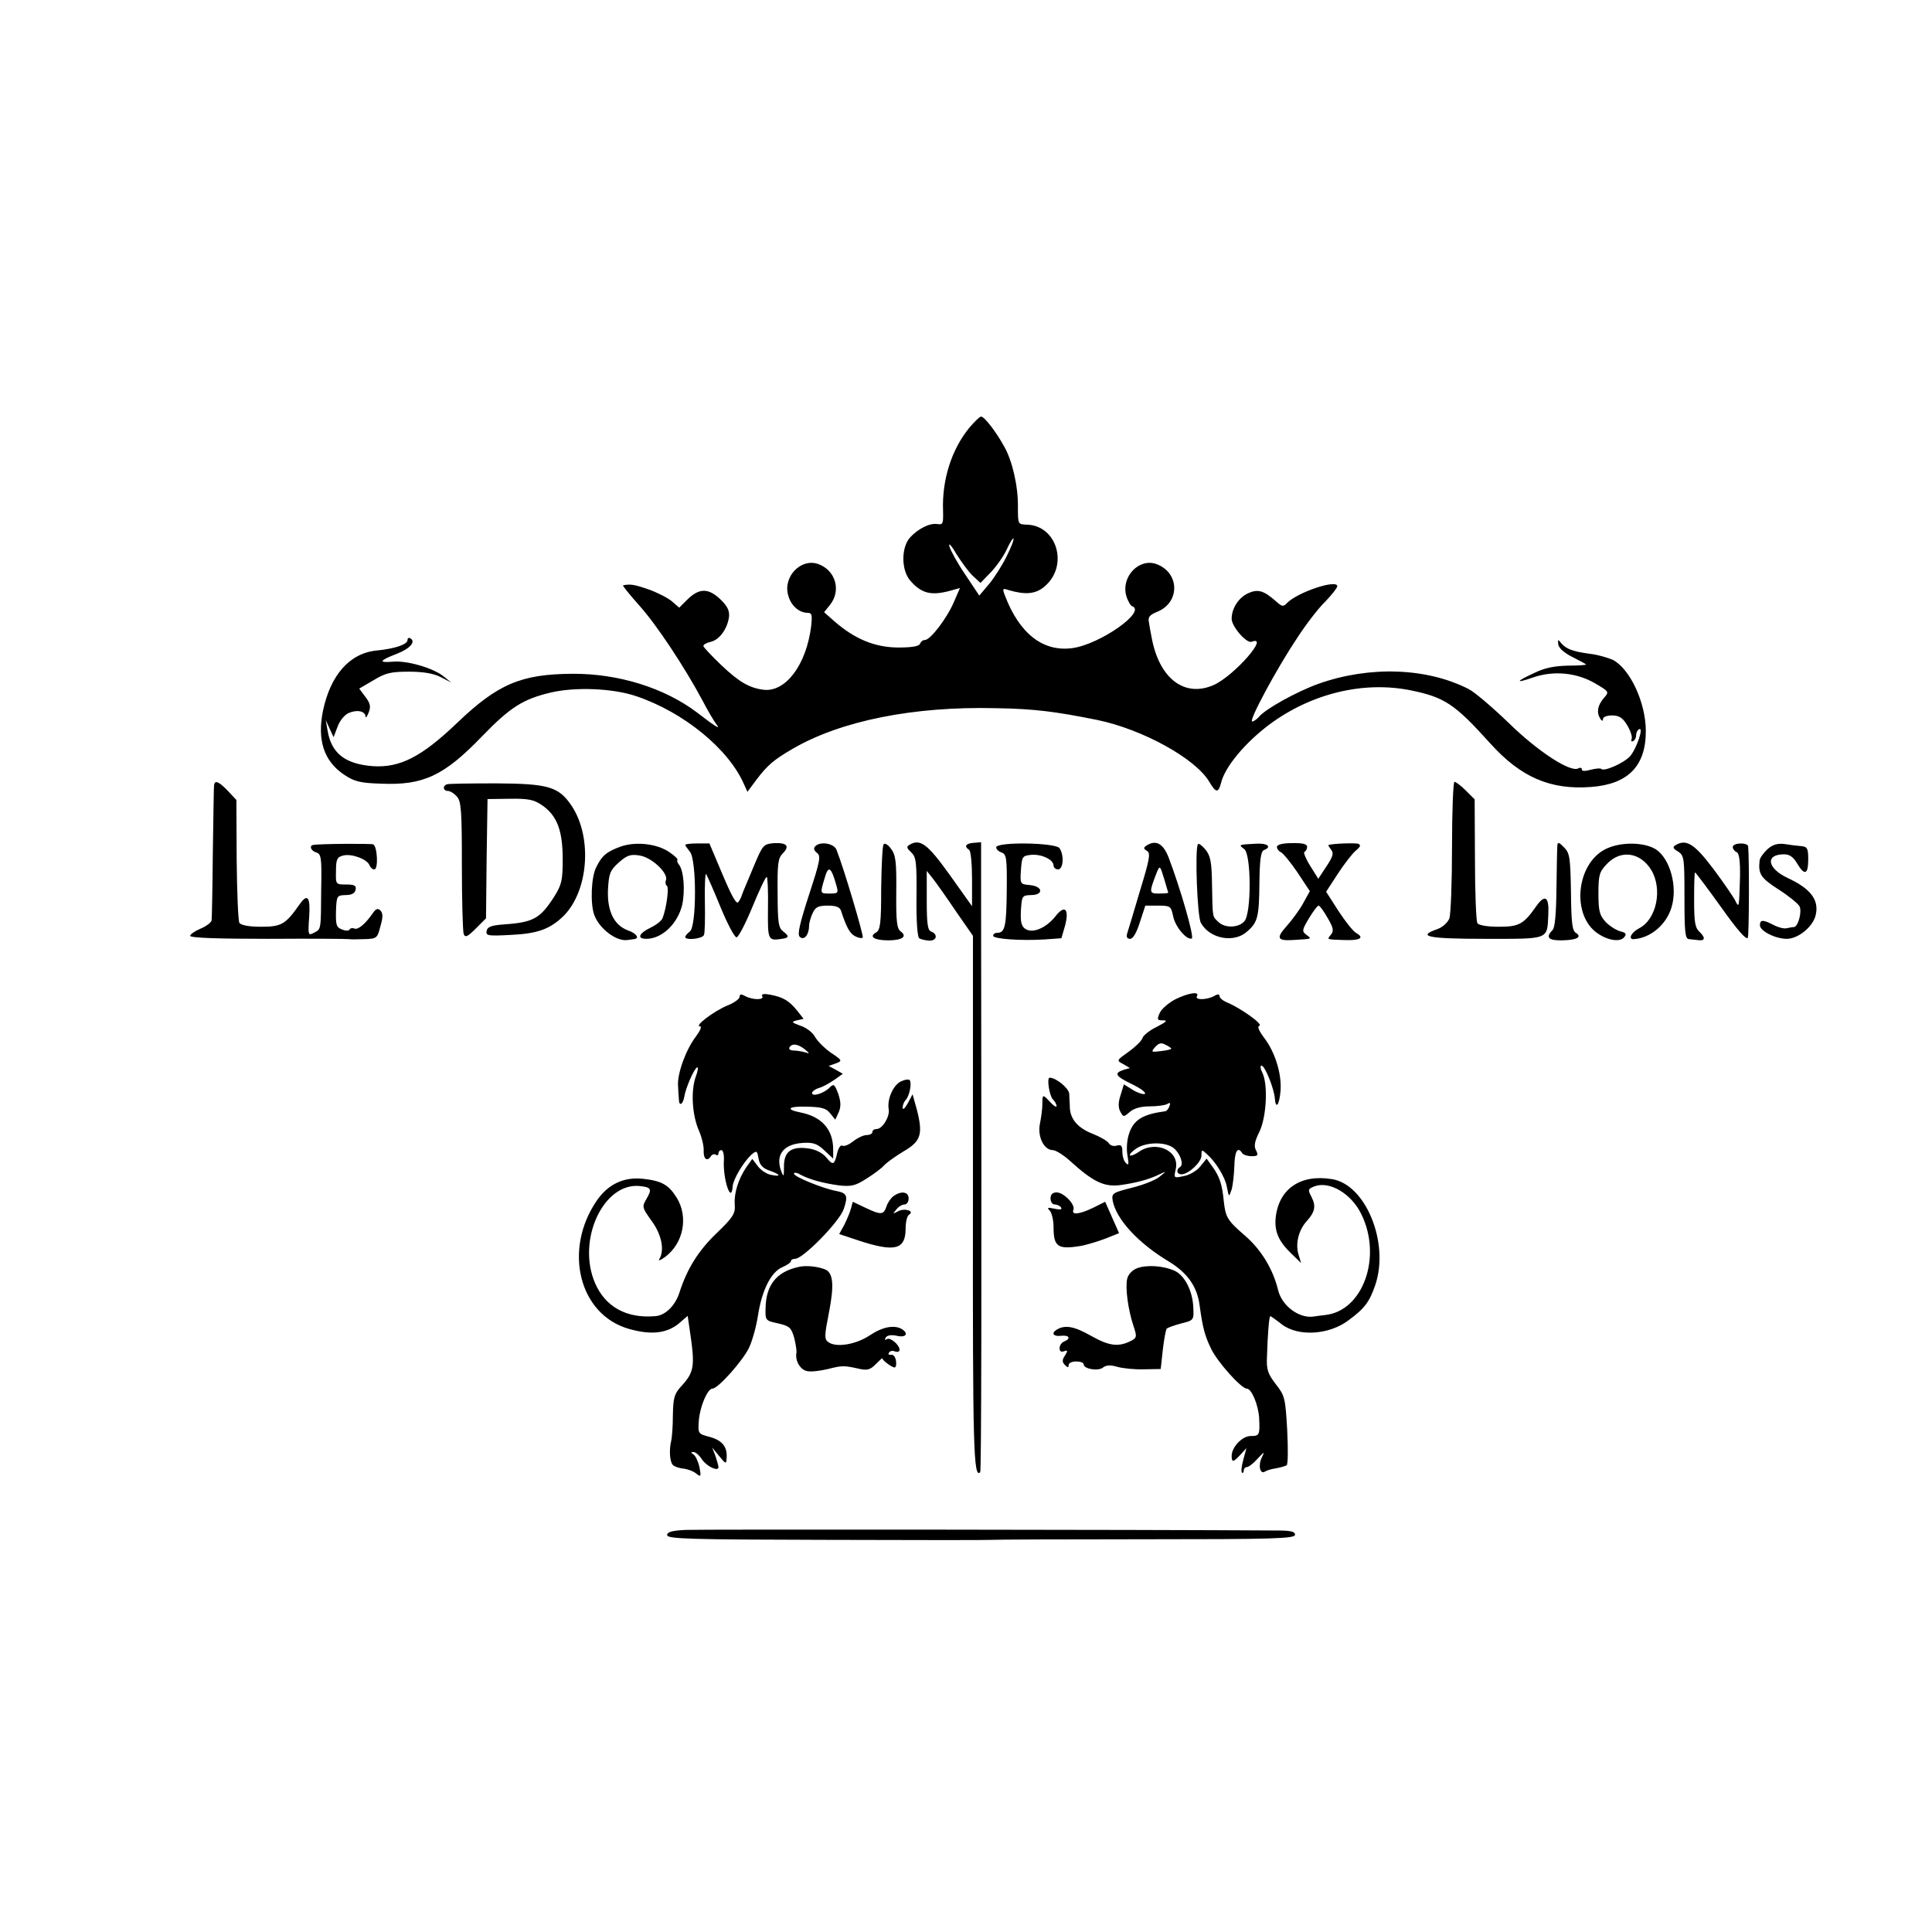 <?xml version="1.0" standalone="no"?>
<!DOCTYPE svg PUBLIC "-//W3C//DTD SVG 20010904//EN"
 "http://www.w3.org/TR/2001/REC-SVG-20010904/DTD/svg10.dtd">
<svg version="1.0" xmlns="http://www.w3.org/2000/svg"
 width="640pt" height="640pt" viewBox="0 0 640 640"
 preserveAspectRatio="xMidYMid meet">
<g transform="translate(0,640) scale(0.1,-0.1)"
fill="#000000" stroke="none">
<path d="M3211 4983 c-59 -72 -91 -173 -87 -275 1 -42 0 -47 -19 -44 -25 4
-63 -15 -90 -44 -30 -33 -30 -108 0 -143 39 -45 72 -52 143 -31 l22 6 -20 -46
c-23 -54 -78 -126 -96 -126 -7 0 -14 -6 -16 -12 -3 -9 -27 -13 -74 -13 -77 1
-142 28 -209 86 l-35 31 20 25 c37 47 18 113 -38 134 -58 22 -119 -41 -101
-103 9 -34 35 -57 63 -58 16 0 17 -6 13 -45 -16 -127 -84 -218 -157 -210 -48
6 -82 26 -141 82 -32 31 -59 59 -59 63 0 5 11 11 25 14 29 7 55 44 60 83 2 21
-6 36 -30 59 -40 37 -70 36 -110 -4 l-25 -25 -23 20 c-12 11 -47 29 -77 40
-49 17 -62 19 -86 14 -3 0 21 -30 53 -66 57 -63 150 -203 212 -319 17 -33 37
-66 44 -75 16 -20 -2 -9 -63 38 -108 82 -261 130 -414 129 -170 -1 -247 -34
-381 -162 -118 -113 -190 -150 -280 -144 -92 7 -138 43 -150 119 l-6 34 13
-29 13 -28 13 34 c7 20 23 40 37 46 27 12 55 7 56 -12 0 -6 5 0 10 13 8 20 6
31 -11 53 l-20 27 48 28 c39 24 58 28 117 28 47 0 82 -6 105 -18 l35 -18 -25
20 c-34 28 -123 54 -170 49 -48 -4 -43 4 14 26 44 17 64 40 46 51 -6 4 -10 1
-10 -5 0 -15 -42 -29 -103 -35 -89 -9 -152 -81 -177 -199 -20 -98 3 -168 71
-213 33 -22 53 -27 122 -29 139 -6 208 26 334 157 93 96 135 123 228 145 82
19 205 14 282 -12 158 -53 308 -176 358 -293 l11 -24 29 39 c37 49 58 67 120
103 159 93 401 142 675 135 126 -2 196 -11 335 -39 150 -31 326 -128 371 -205
22 -37 30 -38 39 -3 13 53 79 132 160 193 139 103 312 145 469 113 112 -23
145 -45 263 -176 101 -112 199 -154 333 -144 123 9 182 69 182 185 0 94 -52
206 -109 236 -16 7 -49 17 -75 20 -59 8 -79 16 -96 35 -11 14 -12 14 -10 -4 2
-12 20 -28 46 -41 24 -12 44 -23 46 -25 2 -2 -24 -4 -59 -4 -45 -1 -78 -7
-114 -25 -61 -28 -62 -35 -2 -14 67 23 142 16 202 -18 50 -29 50 -30 33 -49
-21 -24 -26 -47 -14 -68 6 -10 10 -11 10 -3 0 7 13 12 30 12 23 0 35 -7 50
-32 11 -18 18 -39 15 -46 -3 -7 0 -10 5 -7 6 3 10 12 10 20 0 8 4 16 9 19 18
11 -8 -66 -30 -90 -22 -23 -86 -51 -95 -41 -3 3 -19 1 -35 -3 -18 -5 -29 -5
-29 1 0 6 -5 7 -11 4 -25 -16 -135 56 -230 149 -53 51 -113 103 -135 114 -138
70 -326 77 -496 17 -70 -25 -176 -83 -198 -110 -7 -8 -17 -15 -22 -15 -13 0
81 175 148 275 29 45 71 100 94 122 22 23 40 46 40 51 0 24 -130 -19 -166 -55
-13 -14 -17 -13 -37 5 -41 36 -60 42 -94 26 -31 -15 -53 -50 -53 -84 0 -25 49
-82 66 -76 62 24 -57 -112 -125 -143 -97 -43 -181 21 -206 157 -3 15 -7 37 -9
50 -4 18 2 25 29 36 74 31 73 128 -3 157 -58 22 -119 -41 -101 -105 5 -17 14
-32 19 -34 50 -17 -107 -127 -198 -139 -97 -13 -175 48 -223 174 -9 24 -8 25
13 18 55 -16 89 -13 118 12 81 68 42 202 -58 205 -30 1 -30 1 -30 58 1 68 -18
152 -45 200 -26 48 -66 100 -77 100 -5 0 -22 -17 -39 -37z m124 -425 c-14 -29
-40 -70 -58 -92 l-33 -39 -46 69 c-26 38 -49 80 -53 94 -4 14 7 3 23 -25 17
-27 41 -60 55 -73 l25 -23 34 35 c19 20 43 54 53 76 10 22 20 38 22 36 3 -2
-7 -28 -22 -58z"/>
<path d="M709 3798 c-1 -7 -2 -107 -4 -223 -1 -115 -3 -216 -4 -223 0 -7 -17
-20 -36 -28 -19 -8 -35 -19 -35 -24 0 -7 94 -10 259 -10 142 1 262 0 267 -1 5
-1 28 -1 51 0 41 1 43 3 53 42 9 31 9 44 0 53 -8 8 -15 6 -25 -9 -25 -36 -49
-56 -61 -51 -7 3 -14 1 -16 -3 -2 -5 -13 -5 -25 0 -19 7 -21 15 -20 61 2 51 3
52 32 53 20 0 31 6 33 18 3 13 -4 17 -31 17 -35 0 -35 0 -34 45 0 39 4 46 24
51 28 7 79 -12 87 -32 3 -8 10 -14 16 -14 14 0 10 78 -4 83 -10 3 -179 2 -198
-2 -15 -2 -8 -20 10 -25 16 -5 18 -18 16 -119 -1 -141 0 -134 -24 -147 -19
-10 -20 -8 -16 50 5 68 -5 82 -31 45 -47 -67 -60 -75 -128 -75 -40 0 -67 5
-72 13 -4 6 -8 101 -9 210 l-1 197 -28 30 c-31 32 -44 37 -46 18z"/>
<path d="M1481 3802 c-16 -5 -13 -22 2 -22 8 0 21 -8 30 -18 15 -16 17 -47 17
-229 0 -116 3 -218 6 -227 5 -13 13 -9 40 18 l34 34 2 197 3 198 74 1 c60 1
80 -3 106 -21 50 -34 69 -84 69 -178 0 -71 -3 -85 -28 -125 -48 -75 -70 -86
-176 -93 -33 -3 -46 -8 -48 -21 -3 -16 5 -17 80 -13 86 4 127 18 171 59 86 81
101 262 31 368 -43 64 -76 74 -251 75 -84 0 -157 -1 -162 -3z"/>
<path d="M4810 3596 c0 -118 -4 -226 -9 -239 -6 -14 -23 -29 -40 -35 -69 -24
-31 -32 159 -32 214 0 205 -4 209 81 3 59 -11 68 -40 27 -42 -60 -57 -68 -125
-68 -37 0 -66 5 -70 12 -4 6 -8 101 -8 211 l-1 199 -29 29 c-16 16 -33 29 -38
29 -4 0 -8 -96 -8 -214z"/>
<path d="M2057 3596 c-47 -17 -63 -30 -82 -69 -17 -33 -20 -123 -6 -159 17
-45 73 -87 109 -82 6 1 17 2 22 3 20 2 9 19 -20 29 -46 17 -69 64 -66 135 3
54 7 64 36 90 27 24 39 28 69 23 40 -6 96 -59 87 -82 -3 -7 -1 -16 3 -18 8 -5
-1 -73 -14 -107 -3 -9 -21 -23 -40 -32 -39 -19 -46 -37 -14 -37 52 0 104 50
119 113 10 48 5 113 -11 133 -5 6 -7 13 -5 15 3 3 -10 15 -28 27 -40 27 -109
35 -159 18z"/>
<path d="M2270 3601 c0 -2 7 -12 15 -22 23 -24 23 -249 0 -265 -8 -6 -15 -14
-15 -18 0 -12 58 -6 62 7 3 6 4 56 3 109 -1 54 1 95 4 93 2 -3 24 -51 47 -108
23 -56 47 -102 54 -102 6 0 30 46 53 102 23 56 44 100 47 98 3 -2 5 -49 4
-104 -1 -106 0 -108 46 -101 24 3 25 9 5 24 -16 12 -19 28 -19 127 -1 97 1
116 17 132 24 24 14 36 -29 34 -34 -3 -37 -6 -63 -67 -43 -102 -44 -105 -45
-110 -1 -3 -5 -11 -10 -18 -6 -10 -22 19 -52 90 l-44 104 -40 0 c-22 0 -40 -2
-40 -5z"/>
<path d="M2701 3597 c-7 -7 -5 -14 5 -22 14 -10 11 -26 -26 -139 -31 -96 -39
-131 -31 -139 14 -14 31 6 31 35 0 9 5 29 12 43 9 20 18 25 50 25 28 0 40 -5
44 -17 18 -55 29 -75 46 -84 11 -6 22 -8 26 -5 4 5 -62 228 -87 291 -8 21 -53
29 -70 12z m69 -128 c8 -27 7 -29 -21 -29 -33 0 -33 -1 -17 52 12 42 21 37 38
-23z"/>
<path d="M2927 3603 c-4 -6 -7 -72 -8 -147 0 -116 -3 -137 -17 -145 -25 -14
-6 -26 41 -26 46 0 64 13 40 30 -12 9 -15 35 -14 130 1 102 -2 124 -18 144
-10 14 -21 19 -24 14z"/>
<path d="M3012 3601 c-10 -6 -8 -11 6 -24 17 -16 19 -32 18 -148 -1 -78 3
-133 9 -137 6 -4 20 -7 33 -8 25 -1 30 21 7 30 -12 4 -15 25 -15 103 l0 98 20
-25 c11 -14 45 -62 76 -108 l57 -82 0 -885 c-1 -817 2 -913 24 -892 4 5 5 564
3 1854 l0 233 -25 -2 c-26 -2 -32 -12 -15 -23 6 -3 10 -47 10 -97 l0 -90 -74
104 c-74 103 -98 121 -134 99z"/>
<path d="M3300 3593 c0 -6 8 -14 18 -17 16 -6 18 -18 17 -124 -1 -121 -6 -142
-31 -142 -8 0 -14 -4 -14 -10 0 -10 88 -17 171 -12 l55 4 12 41 c15 57 -1 72
-33 30 -31 -38 -76 -57 -100 -39 -12 9 -15 24 -13 61 3 47 4 49 33 50 43 0 40
29 -3 33 -33 3 -33 4 -30 50 3 44 5 47 32 50 34 4 76 -15 76 -35 0 -7 7 -13
15 -13 17 0 21 46 5 70 -12 19 -210 22 -210 3z"/>
<path d="M3798 3599 c-11 -7 -10 -11 2 -18 12 -8 8 -28 -24 -133 -20 -68 -39
-131 -42 -140 -4 -12 0 -18 10 -18 9 0 21 20 32 55 l18 55 42 0 c41 0 43 -2
50 -34 6 -35 45 -81 62 -75 9 4 -38 167 -77 269 -18 46 -42 59 -73 39z m72
-156 c0 -2 -14 -3 -31 -3 -33 0 -33 3 -7 70 10 24 11 23 24 -20 7 -25 14 -46
14 -47z"/>
<path d="M3968 3603 c-10 -19 -2 -239 10 -260 29 -53 110 -68 153 -29 36 31
40 49 41 165 1 74 5 101 15 105 28 11 11 24 -29 21 -56 -3 -56 -3 -36 -18 23
-18 24 -213 0 -239 -19 -22 -65 -23 -86 -2 -20 19 -19 11 -21 122 -1 77 -5 97
-22 118 -12 14 -23 22 -25 17z"/>
<path d="M4230 3594 c0 -6 6 -14 13 -17 7 -3 32 -33 55 -67 l41 -62 -22 -40
c-12 -22 -37 -56 -55 -76 -35 -39 -31 -49 20 -46 65 4 65 3 46 17 -16 12 -15
16 8 55 14 23 28 42 32 42 4 0 17 -18 30 -41 19 -32 21 -43 11 -55 -14 -17
-16 -16 44 -18 52 -2 68 7 40 23 -10 5 -36 38 -59 73 l-41 64 39 60 c21 32 48
67 59 76 16 13 18 19 8 23 -11 3 -80 1 -98 -4 -2 -1 2 -7 8 -15 10 -12 7 -23
-15 -56 l-27 -41 -27 43 c-15 24 -23 45 -19 46 5 2 9 10 9 17 0 9 -15 13 -50
12 -33 0 -50 -5 -50 -13z"/>
<path d="M5159 3600 c-1 -8 -2 -72 -3 -142 -1 -87 -5 -131 -13 -139 -24 -24
-14 -35 32 -34 49 1 67 11 45 25 -12 7 -15 36 -16 136 -2 114 -4 128 -23 147
-16 17 -21 18 -22 7z"/>
<path d="M5318 3587 c-98 -50 -113 -222 -24 -280 34 -23 73 -28 86 -12 9 11 7
15 -13 20 -14 4 -36 18 -49 32 -19 21 -23 35 -23 93 0 62 3 72 29 99 45 47
110 38 146 -21 38 -63 18 -163 -40 -193 -27 -14 -38 -38 -17 -36 55 4 107 48
124 105 21 68 -4 160 -51 192 -39 25 -119 26 -168 1z"/>
<path d="M5550 3600 c-10 -6 -8 -11 9 -21 20 -13 21 -22 21 -151 0 -115 2
-138 15 -139 8 -1 21 -2 28 -3 24 -4 28 6 9 25 -17 15 -20 31 -20 109 0 49 1
90 3 90 2 0 41 -52 87 -116 54 -76 84 -110 88 -100 4 12 5 259 1 302 -1 14
-51 13 -51 -2 0 -6 6 -14 13 -17 8 -3 12 -28 11 -83 -3 -100 -3 -103 -15 -79
-5 11 -37 58 -72 105 -64 85 -91 102 -127 80z"/>
<path d="M5855 3587 c-13 -12 -25 -29 -26 -37 -5 -45 3 -58 62 -96 33 -21 65
-47 70 -56 9 -17 -4 -67 -18 -69 -5 0 -16 -2 -25 -4 -9 -2 -28 3 -43 11 -35
18 -45 18 -45 -1 0 -19 51 -45 89 -45 38 0 88 41 96 80 11 49 -17 86 -92 121
-69 32 -77 79 -13 79 18 0 31 -9 43 -30 25 -42 37 -37 37 13 0 36 -3 42 -22
44 -13 1 -38 4 -56 7 -24 3 -40 -2 -57 -17z"/>
<path d="M2450 3098 c0 -7 -19 -21 -43 -30 -44 -19 -109 -68 -88 -68 7 0 0
-15 -14 -34 -33 -43 -61 -121 -59 -161 1 -16 2 -39 3 -49 1 -22 14 -14 18 12
4 26 31 90 42 96 5 3 3 -12 -5 -33 -16 -47 -11 -127 12 -178 9 -21 16 -50 15
-65 -1 -28 12 -37 24 -18 4 6 11 8 16 5 5 -4 9 -1 9 4 0 6 4 11 10 11 5 0 9
-15 8 -32 -4 -65 25 -149 29 -88 2 24 35 79 61 104 19 16 20 15 25 -13 4 -21
15 -32 37 -39 36 -13 39 -21 5 -14 -14 2 -34 15 -44 28 l-19 25 -20 -28 c-26
-39 -41 -85 -38 -124 2 -29 -5 -41 -60 -94 -60 -57 -98 -118 -123 -196 -14
-44 -47 -77 -81 -79 -95 -8 -165 31 -199 110 -61 142 28 334 149 321 37 -4 40
-10 23 -40 -17 -29 -17 -30 16 -76 33 -45 43 -97 25 -126 -4 -7 4 -4 19 7 61
45 78 132 39 196 -27 43 -49 56 -111 63 -64 7 -116 -17 -154 -72 -112 -163
-59 -378 106 -425 77 -22 131 -15 173 24 l22 19 7 -48 c18 -120 15 -138 -29
-186 -22 -24 -26 -37 -27 -95 0 -37 -3 -76 -6 -87 -7 -30 -4 -68 6 -78 5 -5
21 -11 36 -12 14 -2 33 -9 42 -17 15 -12 16 -9 10 22 -4 18 -13 38 -20 42 -9
6 -9 8 0 8 7 0 20 -11 28 -24 16 -24 55 -42 55 -26 0 5 -5 21 -10 37 l-11 28
23 -28 c23 -28 24 -28 25 -6 3 36 -15 58 -56 69 -39 10 -39 11 -36 55 4 47 29
105 45 105 19 0 103 95 122 137 11 24 24 72 29 106 13 83 43 143 80 159 16 7
29 16 29 20 0 5 6 8 14 8 26 0 147 123 161 165 15 44 11 53 -26 60 -43 8 -139
47 -139 57 0 5 10 4 21 -3 32 -17 78 -29 130 -36 39 -4 53 -1 90 23 24 15 51
35 59 45 9 9 38 30 65 46 56 33 63 56 42 138 l-14 50 -16 -30 c-9 -16 -16 -23
-17 -15 0 9 5 21 10 26 12 12 21 54 14 65 -2 5 -16 3 -29 -3 -26 -12 -47 -59
-41 -93 4 -24 -21 -65 -40 -65 -8 0 -14 -4 -14 -10 0 -5 -8 -10 -19 -10 -10 0
-30 -9 -45 -21 -14 -11 -30 -18 -36 -14 -5 3 -12 -7 -16 -22 -10 -43 -14 -45
-37 -17 -14 16 -36 27 -62 30 -55 7 -79 -12 -78 -62 0 -29 -1 -34 -7 -19 -24
57 3 95 70 99 33 2 47 -2 71 -25 l29 -27 0 30 c0 67 -38 109 -109 123 -51 10
-39 21 21 19 49 -1 65 -5 78 -22 l17 -21 11 24 c8 18 8 34 -1 61 -12 32 -15
35 -28 22 -19 -20 -59 -32 -59 -19 0 5 10 13 23 17 12 3 35 16 51 27 l28 20
-23 13 -24 13 23 8 c23 9 23 10 -16 36 -21 15 -45 39 -52 52 -7 14 -29 31 -48
37 -30 11 -32 13 -12 18 l22 5 -22 28 c-26 32 -46 44 -89 52 -21 4 -30 2 -26
-5 8 -13 -31 -13 -56 0 -14 8 -19 7 -19 -2z m216 -174 c17 -14 17 -15 1 -10
-10 3 -28 6 -38 6 -11 0 -17 5 -14 10 9 15 28 12 51 -6z"/>
<path d="M3894 3090 c-23 -12 -46 -32 -52 -45 -10 -23 -9 -25 11 -25 16 0 11
-5 -20 -21 -23 -11 -45 -28 -48 -37 -3 -10 -24 -30 -46 -46 -41 -29 -41 -29
-18 -41 l22 -13 -21 -6 c-33 -11 -27 -21 27 -47 27 -13 47 -27 44 -32 -2 -4
-20 1 -38 11 l-32 20 -11 -36 c-8 -24 -8 -41 -1 -54 10 -19 11 -19 31 -2 13
12 36 19 66 19 26 0 53 4 59 8 9 6 11 3 7 -7 -3 -9 -9 -16 -13 -17 -75 -10
-106 -28 -121 -75 -7 -20 -9 -51 -5 -72 5 -29 4 -34 -5 -25 -7 6 -12 23 -12
38 0 20 -4 24 -19 20 -10 -3 -21 0 -26 8 -4 7 -28 21 -53 31 -49 19 -74 48
-76 86 0 14 -2 35 -2 47 -2 19 -44 53 -65 53 -10 0 -1 -60 11 -72 6 -6 12 -16
12 -22 0 -5 -9 0 -20 12 -26 28 -27 28 -27 -5 0 -16 -4 -45 -8 -65 -9 -43 13
-88 43 -88 9 0 35 -16 57 -36 76 -69 112 -86 164 -80 53 7 98 19 132 36 24 11
24 11 -1 -9 -14 -11 -55 -27 -92 -36 -63 -16 -66 -18 -62 -43 12 -61 84 -140
186 -201 62 -38 94 -83 102 -146 10 -73 17 -100 38 -143 21 -44 100 -132 118
-132 16 0 38 -53 41 -96 3 -58 1 -61 -28 -61 -28 0 -62 -36 -63 -65 0 -23 5
-23 29 3 l20 22 -10 -37 c-6 -21 -8 -40 -5 -44 3 -3 6 0 6 6 0 7 5 12 10 12 6
0 22 12 36 28 23 24 24 25 14 4 -13 -26 -6 -57 10 -47 6 4 22 9 37 11 15 3 30
7 35 10 5 3 5 56 2 117 -6 106 -8 114 -38 152 -26 34 -31 48 -29 90 2 71 7
135 11 135 2 0 19 -12 38 -27 55 -42 158 -35 222 14 53 39 69 61 88 117 47
139 -32 333 -144 350 -104 17 -175 -32 -186 -126 -5 -46 9 -79 49 -118 l35
-34 -9 30 c-10 35 1 79 27 108 28 31 32 50 17 80 -13 25 -13 27 9 36 50 19
123 -24 156 -93 69 -141 5 -319 -119 -333 -16 -2 -33 -4 -38 -5 -48 -8 -106
34 -119 87 -17 70 -56 134 -109 180 -59 51 -65 61 -71 114 -5 55 -14 82 -36
113 l-21 29 -21 -26 c-11 -14 -36 -29 -55 -32 -33 -7 -33 -7 -26 24 13 60 -66
96 -123 56 -13 -9 -26 -14 -29 -11 -2 3 7 13 22 23 34 22 100 22 125 -1 21
-19 32 -53 19 -61 -14 -8 -11 -24 5 -24 23 0 66 40 66 62 0 21 1 21 20 3 28
-25 59 -76 64 -106 7 -36 7 -36 16 -9 4 14 8 49 9 78 1 48 11 66 26 42 3 -5
17 -10 31 -10 21 0 23 3 15 19 -8 14 -5 30 11 62 24 50 29 159 9 197 -6 12 -7
22 -2 22 11 0 41 -74 44 -108 3 -39 15 -23 19 25 4 56 -18 128 -55 176 -17 23
-23 37 -15 39 13 5 -59 56 -104 76 -16 6 -28 16 -28 22 0 7 -6 8 -19 0 -25
-13 -64 -13 -56 0 10 17 -28 11 -71 -10z m-14 -164 c0 -2 -16 -6 -35 -8 -32
-4 -33 -3 -18 14 12 13 20 15 34 7 11 -5 19 -11 19 -13z"/>
<path d="M2959 2437 c-9 -7 -19 -22 -23 -35 -9 -27 -19 -27 -71 -2 l-40 19 -6
-22 c-3 -12 -13 -36 -22 -54 l-17 -31 63 -21 c122 -40 157 -31 157 40 0 21 5
41 11 45 20 12 -13 23 -35 12 -19 -10 -20 -10 -7 5 7 10 20 17 27 17 8 0 14 9
14 20 0 23 -26 26 -51 7z"/>
<path d="M3480 2430 c0 -11 6 -20 14 -20 8 0 18 -5 21 -10 4 -7 -3 -8 -22 -4
-23 5 -26 4 -15 -7 6 -7 12 -31 12 -53 0 -67 14 -76 92 -63 20 4 56 15 80 24
l45 18 -23 52 -23 52 -40 -20 c-46 -22 -73 -25 -65 -6 6 17 -32 57 -56 57 -13
0 -20 -7 -20 -20z"/>
<path d="M2645 2203 c-73 -16 -108 -60 -109 -138 -1 -39 0 -40 42 -49 38 -9
43 -14 53 -48 5 -21 9 -44 7 -51 -4 -25 13 -55 36 -59 13 -3 44 1 69 7 47 12
53 12 106 0 24 -5 35 -2 53 17 13 13 22 21 21 19 -3 -5 30 -30 40 -31 5 0 7
10 5 23 -2 12 -9 21 -16 19 -8 -1 -11 2 -7 7 3 6 12 8 20 4 8 -3 15 0 15 5 0
17 -31 43 -42 36 -7 -5 -8 -2 -4 5 5 8 19 10 37 6 30 -7 40 7 17 22 -25 15
-64 8 -106 -20 -46 -31 -112 -42 -138 -23 -14 10 -13 21 2 98 18 92 14 132
-13 143 -25 10 -64 14 -88 8z"/>
<path d="M3767 2199 c-16 -6 -30 -21 -33 -35 -7 -29 3 -104 21 -157 11 -33 11
-38 -5 -47 -43 -23 -74 -20 -136 15 -56 32 -87 37 -114 20 -19 -12 -10 -23 15
-20 27 3 34 -9 10 -19 -8 -3 -15 -13 -15 -22 0 -10 5 -14 15 -10 12 4 13 2 3
-14 -10 -15 -10 -22 0 -32 9 -9 12 -9 12 0 0 7 11 12 25 12 14 0 25 -4 25 -10
0 -15 49 -23 64 -10 10 8 25 9 48 2 18 -5 58 -9 88 -8 l55 1 7 64 c4 35 10 66
13 70 4 3 25 11 48 17 41 10 42 11 40 52 -2 55 -28 106 -61 122 -37 17 -92 21
-125 9z"/>
<path d="M2273 1332 c-47 -2 -63 -7 -63 -17 0 -13 74 -15 533 -16 292 -1 536
-1 541 0 4 1 233 2 507 2 426 0 499 2 499 15 0 11 -15 14 -62 14 -455 3 -1908
4 -1955 2z"/>
</g>
</svg>
